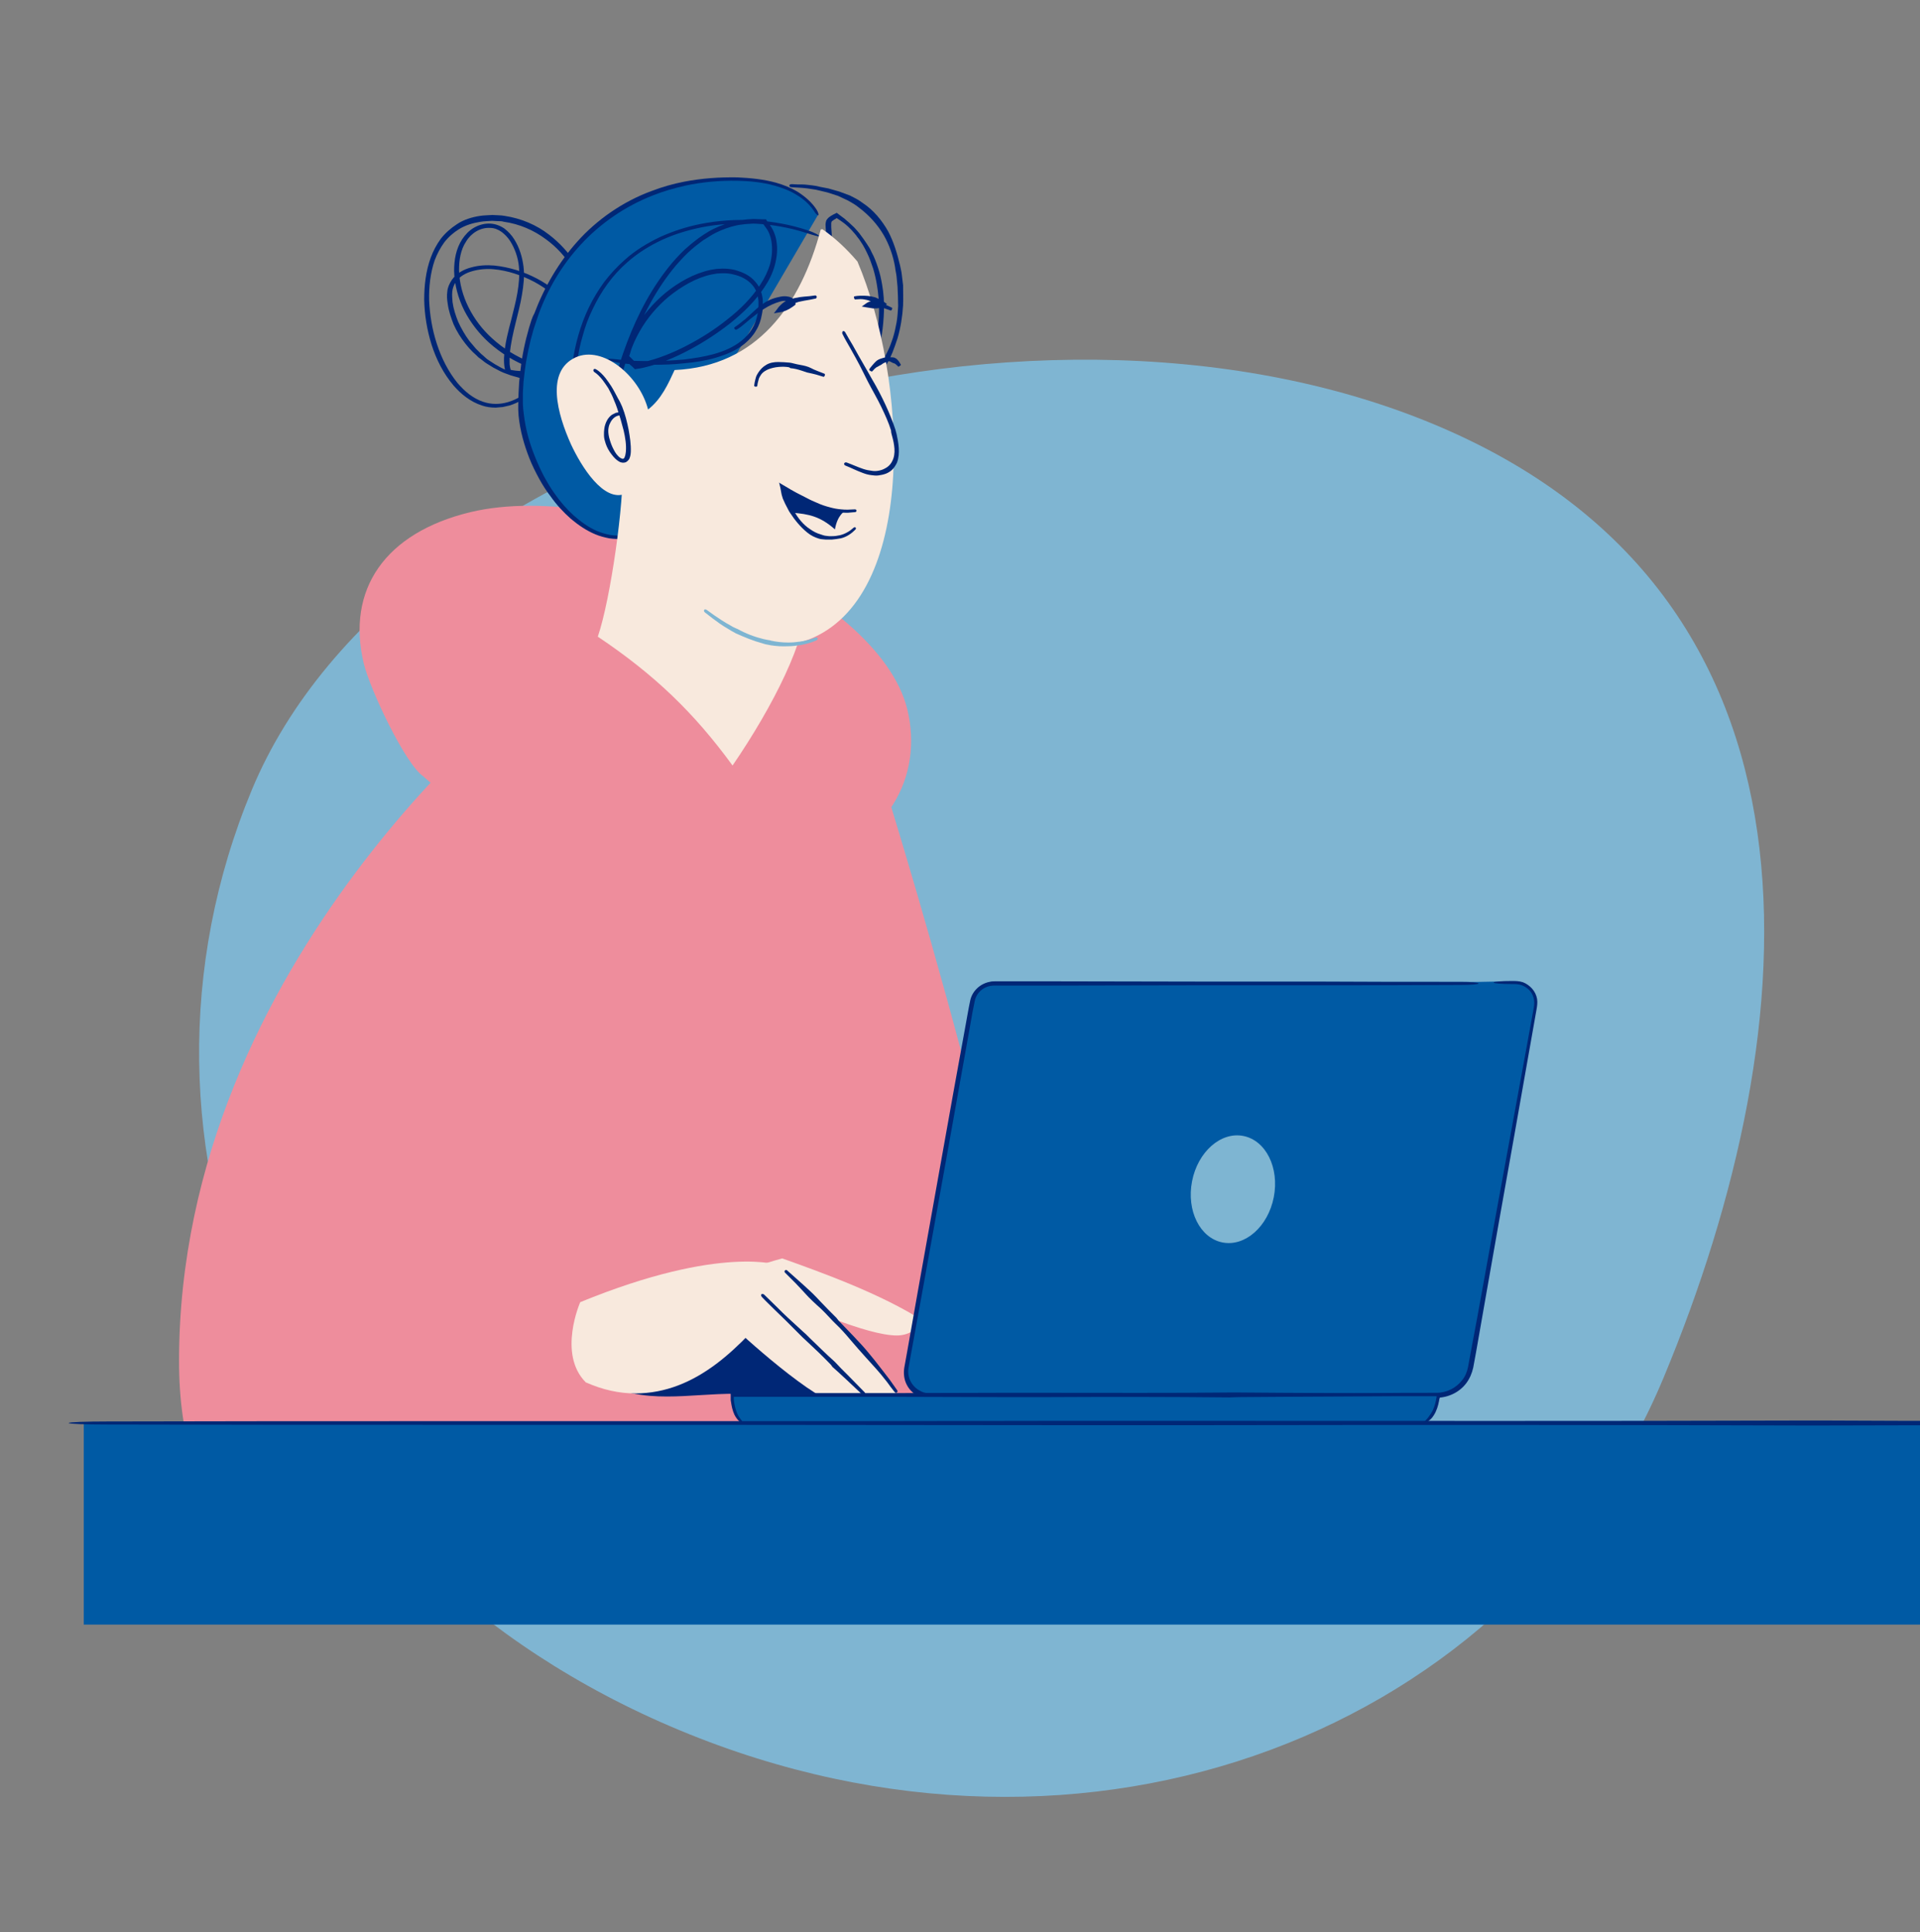 <svg width="618" height="622" viewBox="0 0 618 622" fill="none" xmlns="http://www.w3.org/2000/svg">
<rect x="0" y="0" width="618" height="622" fill="#808080" stroke="none"/>
<g clip-path="url(#clip0_101_1284)">
<path d="M461.411 136.538C593.382 191.456 582.732 329.921 535.518 443.378C488.303 556.836 350.756 611.936 218.784 557.017C86.813 502.098 33.848 367.718 81.063 254.261C128.277 140.803 329.439 81.619 461.411 136.538Z" fill="#7FB5D2"/>
<g clip-path="url(#clip1_101_1284)">
<path d="M181.203 121.105C178.225 121.601 175.148 121.7 172.171 121.402C171.377 121.402 170.682 121.204 169.888 121.105C169.193 121.006 168.399 120.906 167.704 120.708C166.215 120.311 164.826 119.914 163.436 119.319C161.947 118.822 160.657 118.029 159.268 117.235L157.283 115.945C156.588 115.548 156.092 114.952 155.496 114.456L154.9 113.96C154.702 113.762 154.503 113.563 154.305 113.365L153.114 112.174C152.419 111.38 151.724 110.487 151.03 109.693C149.64 107.808 148.449 105.724 147.456 103.54C146.662 101.556 145.968 99.472 145.67 97.289C145.571 96.197 145.471 95.006 145.571 93.915C145.67 92.823 146.067 91.732 146.762 90.739C147.953 88.953 149.938 87.862 152.121 87.266C154.305 86.671 156.588 86.472 158.871 86.671C163.436 87.068 168.002 88.656 171.972 90.739C173.957 91.831 175.843 93.022 177.53 94.51C179.218 95.999 180.706 97.686 181.798 99.571C182.89 101.457 183.386 103.64 183.188 105.823C182.989 108.006 182.294 110.189 181.302 112.174C180.21 114.357 178.721 116.441 177.133 118.227C176.835 118.525 176.935 118.525 176.835 118.525L176.24 118.326L174.453 117.83C173.262 117.532 172.071 117.036 170.88 116.639C166.215 114.853 161.947 112.174 158.374 108.899C155.297 106.121 152.717 102.747 150.831 98.976C148.945 95.205 147.853 91.136 147.754 86.969C147.754 83.694 148.25 80.419 150.037 77.74C151.625 75.061 154.603 73.175 157.779 73.374C159.069 73.374 160.359 73.87 161.451 74.664C162.543 75.457 163.536 76.549 164.23 77.641C165.719 80.022 166.712 82.801 167.009 85.678C167.307 88.556 167.009 91.533 166.513 94.411C166.017 97.289 165.223 100.167 164.528 103.044L163.833 105.724C163.337 107.708 162.841 109.792 162.543 111.975C162.245 114.158 162.047 116.342 162.444 118.525L162.543 118.922L162.642 119.219L162.741 119.616L162.841 120.013V120.212C162.841 120.311 162.94 120.212 163.039 120.311L163.833 120.509L164.727 120.708L165.521 120.807C166.612 120.906 167.704 121.006 168.895 121.006C171.178 120.906 173.362 120.41 175.347 119.716C178.126 118.723 180.706 117.235 182.989 115.349C185.272 113.464 187.059 111.082 188.349 108.403C189.937 104.93 190.433 100.96 189.937 97.189C188.746 88.556 183.485 80.717 176.736 75.557C172.667 72.381 167.704 70.297 162.444 69.503C161.749 69.404 161.153 69.305 160.459 69.305L158.474 69.206C157.183 69.305 155.794 69.305 154.503 69.503C151.923 69.9 149.243 70.694 147.059 72.183C145.074 73.473 143.288 75.061 141.898 76.847C140.509 78.732 139.417 80.816 138.623 82.999C137.035 87.365 136.539 92.029 136.539 96.495C136.638 101.357 137.432 106.22 138.921 110.983C140.409 115.647 142.692 120.212 145.968 124.082C148.35 126.86 151.427 129.341 155.099 130.532C156.489 131.028 158.077 131.227 159.565 131.227C160.359 131.127 161.054 131.127 161.848 131.028C162.543 130.83 163.337 130.73 164.032 130.532C166.91 129.639 169.391 128.051 171.674 126.166C174.85 123.387 177.431 120.013 179.515 116.441C182.195 111.975 184.081 106.914 185.371 101.854C185.669 100.861 185.669 99.968 185.371 99.869C185.074 99.77 184.677 100.563 184.379 101.556C182.989 106.517 181.103 111.578 178.424 115.945C176.339 119.418 173.858 122.693 170.781 125.372C168.597 127.158 166.215 128.647 163.536 129.44C160.856 130.234 158.077 130.234 155.496 129.341C152.221 128.25 149.541 125.967 147.258 123.288C144.28 119.616 142.097 115.25 140.608 110.685C139.119 106.121 138.325 101.357 138.127 96.693C138.027 92.327 138.524 87.862 139.913 83.793C140.707 81.709 141.7 79.824 142.99 78.037C144.28 76.35 145.968 74.862 147.754 73.77C149.839 72.48 152.221 71.786 154.702 71.389C155.893 71.19 157.183 71.19 158.374 71.091L160.26 71.19C160.856 71.19 161.55 71.19 162.146 71.389C167.109 72.084 171.774 74.068 175.744 77.045C179.019 79.427 181.897 82.503 184.081 86.075C186.265 89.549 187.853 93.518 188.349 97.587C188.845 101.159 188.25 104.831 186.761 108.006C184.478 112.868 179.813 116.441 174.751 118.227L172.965 118.822C172.369 118.922 171.774 119.12 171.079 119.219C169.391 119.517 167.704 119.517 165.918 119.319C165.521 119.219 165.024 119.219 164.627 119.12L164.33 119.021V118.822L164.23 118.525L164.131 117.929C164.032 117.532 164.032 117.036 164.032 116.639C163.933 113.166 164.627 109.693 165.421 106.22L166.017 103.739C166.712 100.861 167.506 97.983 168.002 94.907C168.498 91.93 168.895 88.854 168.498 85.778C168.101 82.701 167.208 79.725 165.521 77.045C164.727 75.755 163.635 74.564 162.344 73.572C161.054 72.679 159.466 72.084 157.878 71.984C155.992 71.885 154.206 72.381 152.618 73.274C151.03 74.167 149.739 75.557 148.747 77.045C146.762 80.121 146.166 83.694 146.166 87.167C146.265 91.632 147.456 95.999 149.442 99.968C151.427 103.838 154.206 107.411 157.382 110.288C161.153 113.662 165.62 116.441 170.384 118.227C171.575 118.624 172.766 119.12 174.056 119.418L175.942 119.914L177.133 120.212C177.232 120.212 177.232 120.311 177.332 120.212L177.431 120.013L177.729 119.716L178.126 119.219C179.813 117.334 181.401 115.25 182.592 112.968C183.684 110.884 184.577 108.601 184.776 106.121C185.074 103.64 184.478 101.06 183.287 98.976C182.096 96.793 180.409 95.006 178.622 93.518C176.835 92.029 174.85 90.739 172.766 89.648C168.597 87.465 163.933 85.976 159.069 85.48C156.687 85.281 154.206 85.381 151.724 86.075C149.342 86.671 146.96 87.961 145.471 90.045C144.677 91.236 144.082 92.526 143.983 93.816C143.784 95.205 143.883 96.396 144.082 97.587C144.38 100.067 145.174 102.25 145.968 104.334C146.96 106.617 148.35 108.8 149.839 110.685C150.533 111.578 151.327 112.471 152.121 113.265L153.412 114.456C153.61 114.655 153.809 114.853 154.007 115.052L154.702 115.548C155.397 116.044 155.992 116.639 156.687 117.036L158.771 118.326C160.26 119.12 161.65 119.914 163.238 120.41C164.627 121.006 166.215 121.303 167.704 121.799C168.498 121.998 169.193 122.097 169.987 122.196C170.781 122.296 171.476 122.494 172.27 122.494C175.347 122.693 178.523 122.593 181.5 122.097C182.592 121.899 183.386 121.502 183.386 121.303C183.188 121.006 182.294 121.006 181.203 121.105Z" fill="#002776"/>
<path d="M275.295 110.189C275.791 107.609 275.791 104.93 275.394 102.35C275.196 100.96 274.997 99.67 274.6 98.38C274.402 97.487 274.104 96.594 273.905 95.602C273.608 94.609 273.31 93.617 273.012 92.625C272.417 90.839 271.722 89.052 270.928 87.068C269.439 83.495 268.149 79.625 267.752 75.954C267.652 75.061 267.652 74.068 267.553 73.175C267.553 72.679 267.553 72.183 267.553 71.786C267.652 71.389 267.652 71.29 267.95 71.091C268.248 70.893 268.645 70.595 269.042 70.397L269.34 70.198C269.34 70.198 269.34 70.198 269.439 70.297L270.63 71.091C271.027 71.389 271.424 71.687 271.722 71.885C272.516 72.48 273.31 73.274 274.005 73.969C274.699 74.763 275.394 75.457 275.99 76.35C276.684 77.144 277.181 78.037 277.776 78.931C278.273 79.824 278.769 80.717 279.166 81.61C279.96 83.198 280.456 84.785 281.052 86.472C281.548 88.159 281.945 89.846 282.243 91.632C282.739 94.411 282.937 97.189 282.937 99.968C282.937 102.35 282.739 104.831 282.342 107.311C281.945 109.792 281.349 112.174 280.754 114.555L280.456 115.647C280.258 116.54 280.059 117.334 279.861 118.227L279.761 118.922L279.662 119.219C279.662 119.319 279.563 119.517 279.563 119.716L279.364 122.196L279.265 123.486V124.082V124.379V124.578V124.677L279.364 124.578L281.151 122.792C281.746 122.196 282.342 121.601 282.838 120.906L283.334 120.311L283.731 119.716C285.22 117.731 286.411 115.647 287.305 113.365C287.9 111.876 288.396 110.388 288.893 108.899C289.389 107.212 289.786 105.426 290.084 103.64C290.381 101.853 290.58 100.067 290.679 98.281C290.778 96.098 290.679 94.014 290.679 91.831L290.282 88.556C290.183 87.465 289.885 86.373 289.687 85.381C288.793 81.709 287.702 77.938 285.915 74.564C283.93 70.992 281.151 67.618 277.677 65.336L276.684 64.641L275.692 64.046L273.608 62.954L270.134 61.664L266.66 60.672L264.079 60.175L262.789 59.878C262.392 59.779 261.896 59.779 261.499 59.679C260.407 59.58 259.315 59.382 258.223 59.382C257.132 59.382 256.04 59.382 254.849 59.282C254.352 59.282 254.055 59.481 254.055 59.779C254.055 60.076 254.452 60.275 254.849 60.275C255.941 60.374 257.032 60.374 258.124 60.473C259.216 60.572 260.308 60.672 261.3 60.87C261.697 60.969 262.193 60.969 262.59 61.069L263.881 61.366C264.675 61.565 265.568 61.763 266.362 61.962L269.737 63.053L272.913 64.542L274.799 65.633L275.692 66.229L276.585 66.923C279.761 69.305 282.441 72.282 284.426 75.656C286.213 78.732 287.503 82.404 288.099 85.976C288.198 87.068 288.496 88.06 288.595 89.152C288.694 90.243 288.793 91.236 288.893 92.327C288.992 94.411 289.091 96.594 289.091 98.579C288.992 100.266 288.893 102.052 288.595 103.739C288.297 105.426 287.9 107.212 287.404 108.8C286.908 110.288 286.411 111.678 285.717 113.067C284.724 115.151 283.533 117.135 282.143 118.922C281.945 119.12 281.846 119.319 281.647 119.517L281.349 119.815C281.349 119.815 281.349 119.914 281.349 119.815L281.449 119.319C281.449 118.922 281.548 118.624 281.647 118.227C281.746 117.532 281.945 116.739 282.044 116.044L282.243 115.052C282.739 112.67 283.434 110.189 283.831 107.708C284.228 105.227 284.426 102.647 284.525 100.167C284.625 97.289 284.426 94.411 283.93 91.632C283.632 89.846 283.235 88.06 282.64 86.274C282.044 84.488 281.449 82.801 280.555 81.213C280.158 80.221 279.563 79.328 278.967 78.434C278.372 77.541 277.776 76.648 277.081 75.755C276.486 74.862 275.692 74.068 274.997 73.274C274.203 72.58 273.508 71.786 272.615 71.091C272.218 70.793 271.92 70.397 271.424 70.099L270.233 69.206L269.737 68.809L269.439 68.61L269.34 68.511L269.141 68.61L268.149 69.106C267.752 69.305 267.255 69.603 266.759 70C266.561 70.198 266.263 70.496 266.064 70.793C265.866 71.091 265.866 71.488 265.767 71.786C265.667 72.381 265.767 72.877 265.767 73.374C265.866 74.366 265.866 75.358 266.064 76.35C266.66 80.32 268.049 84.091 269.24 87.862C269.935 89.846 270.63 91.732 271.226 93.419C271.623 94.411 271.92 95.304 272.317 96.296C272.615 97.189 272.913 98.083 273.111 98.976C273.508 100.266 273.806 101.556 274.005 102.846C274.402 105.327 274.501 107.808 274.104 110.288C274.005 110.685 274.203 111.082 274.402 111.181C274.898 110.983 275.196 110.685 275.295 110.189Z" fill="#002776"/>
<path d="M282.739 246.437C282.739 246.437 336.633 416.622 336.633 481.322C336.633 484.1 336.534 486.879 336.435 489.36L75.894 495.314C64.083 481.818 57.632 463.559 57.632 438.155C57.632 308.259 171.079 221.33 171.178 221.231C171.079 221.132 170.979 221.033 170.979 221.033L282.739 246.437Z" fill="#EE8D9C"/>
<path d="M256.834 279.084C286.411 271.94 297.131 249.513 292.069 228.475C282.739 189.774 197.976 153.753 151.426 164.867C123.834 171.515 111.427 189.874 117.085 213.59C119.169 222.124 130.484 246.04 136.241 249.91C136.241 250.009 185.073 296.053 256.834 279.084Z" fill="#EE8D9C"/>
<path d="M192.418 444.407C199.962 448.575 207.207 449.567 214.651 449.567C221.897 449.567 228.646 448.674 237.083 448.674C250.581 448.674 268.05 451.75 271.126 451.75C273.012 451.75 274.501 451.254 274.402 449.27C272.715 431.606 260.407 448.674 232.021 422.179L192.418 444.407Z" fill="#002776"/>
<path d="M188.547 445.003C194.106 447.483 199.465 448.575 204.428 448.575C224.378 448.575 238.571 433.392 251.176 418.011C258.025 420.194 278.769 429.919 288.694 429.919C292.267 429.919 295.146 428.034 297.528 425.454C283.533 416.423 263.98 409.477 251.772 405.111C251.772 405.111 193.411 420.591 188.547 445.003Z" fill="#F8E9DD"/>
<path d="M240.258 419.4C247.107 425.553 254.352 431.408 261.201 437.759C261.3 437.858 275.99 450.957 281.151 450.957C283.334 450.957 285.617 450.063 288.694 448.277C277.478 432.003 251.176 407.492 251.077 407.393C251.077 407.393 232.517 400.447 186.761 419.202C186.761 419.202 179.416 435.873 188.547 445.003C188.547 445.003 235.693 438.949 240.258 419.4Z" fill="#F8E9DD"/>
<path d="M269.24 424.263C267.553 422.576 265.766 420.79 264.079 419.003C263.186 418.011 262.293 417.118 261.499 416.324L260.109 415.034L258.819 413.843L256.933 412.156L253.36 408.981C253.161 408.782 252.864 408.782 252.665 408.981C252.466 409.179 252.466 409.477 252.665 409.675C253.757 410.767 254.948 411.958 256.04 413.049L257.727 414.836C258.124 415.233 258.521 415.729 258.918 416.126C259.315 416.622 259.811 417.019 260.208 417.515C261.002 418.309 261.896 419.202 262.888 420.095C264.774 421.683 266.461 423.568 268.049 425.255L268.943 426.148C270.63 427.736 272.218 429.522 273.707 431.308C275.295 433.194 276.982 435.079 278.669 436.965L280.555 439.049C281.548 440.14 282.54 441.232 283.533 442.422C284.228 443.216 284.823 444.109 285.518 444.903C286.312 445.995 287.106 447.086 287.999 448.178C288.198 448.377 288.496 448.476 288.694 448.277C288.893 448.079 288.992 447.781 288.793 447.583C287.999 446.491 287.205 445.3 286.411 444.209C285.716 443.316 285.121 442.522 284.426 441.629L281.647 438.056C281.052 437.362 280.456 436.568 279.86 435.873C278.272 433.888 276.486 432.003 274.799 430.217C273.21 428.53 271.523 426.843 269.935 425.156L269.24 424.263Z" fill="#002776"/>
<path d="M245.32 416.82C246.015 417.912 271.523 442.224 278.57 449.27C275.99 451.353 273.508 452.247 271.126 452.247C263.186 452.247 236.784 428.034 236.189 427.141" fill="#F8E9DD"/>
<path d="M267.95 440.041L269.836 441.728L272.516 444.209L277.578 448.972C277.875 449.27 278.272 449.27 278.471 449.071C278.669 448.873 278.57 448.476 278.272 448.178L273.31 443.117L270.729 440.537L268.943 438.652L268.546 438.255C265.866 435.873 263.285 433.293 260.705 430.812L259.414 429.522L258.521 428.728C256.933 427.24 255.246 425.751 253.658 424.263C252.466 423.171 251.375 422.08 250.283 420.988C248.893 419.599 247.405 418.21 246.015 416.82C245.717 416.523 245.42 416.523 245.122 416.622C244.923 416.721 244.923 417.217 245.221 417.515C246.611 419.003 248.099 420.393 249.489 421.782C250.581 422.874 251.772 423.965 252.864 425.057L257.528 429.721L258.322 430.514L259.712 431.805C262.293 434.186 264.972 436.766 267.454 439.346L267.95 440.041Z" fill="#002776"/>
<path d="M393.208 413.248C393.208 413.248 360.951 403.523 346.162 419.897C331.373 436.27 352.613 439.247 356.286 439.445C356.385 439.445 389.139 425.851 394.101 425.851" fill="#002776"/>
<path d="M394.002 425.851C397.079 425.851 411.867 436.468 420.006 436.468C422.884 436.468 425.564 435.377 427.847 432.4C423.182 430.018 414.448 421.98 393.108 413.248" fill="#F8E9DD"/>
<path d="M379.015 408.187C383.183 407.393 385.268 406.698 389.933 406.698C391.124 406.698 392.414 406.599 393.704 406.599C410.974 406.599 409.684 436.072 411.669 446.293C411.967 447.682 410.875 448.873 409.485 448.773C406.309 448.575 401.446 446.392 399.262 435.873C395.888 419.797 385.565 411.859 385.565 411.859" fill="#F8E9DD"/>
<path d="M401.545 408.385C401.347 408.187 401.049 408.088 400.851 407.889L400.156 407.492C399.659 407.195 399.163 406.996 398.667 406.798C397.178 406.202 395.59 406.004 394.002 406.004C391.124 406.004 388.245 406.103 385.367 406.401C384.871 406.5 384.474 406.798 384.573 407.095C384.672 407.393 385.069 407.492 385.565 407.393C388.345 407.095 391.223 407.095 394.101 407.195C395.59 407.195 396.98 407.492 398.27 408.088C398.667 408.286 399.163 408.485 399.56 408.782L400.156 409.179C400.354 409.279 400.553 409.477 400.751 409.675C400.95 409.775 401.148 409.973 401.248 410.072C402.836 411.362 404.126 413.149 405.118 415.034C406.111 416.919 406.806 419.003 407.401 421.087C407.6 421.782 407.798 422.477 407.897 423.27L408.295 424.66C408.89 427.24 409.386 429.82 409.684 432.499C409.982 434.385 410.18 436.27 410.28 438.255C410.478 440.636 410.776 443.117 411.173 445.598C411.272 446.094 411.57 446.491 411.868 446.392C412.165 446.293 412.265 445.896 412.165 445.399C411.868 443.018 411.669 440.537 411.371 438.155C411.173 436.27 410.974 434.285 410.776 432.4C410.478 429.721 410.18 427.041 409.684 424.362L409.386 422.973C409.188 422.179 408.989 421.484 408.791 420.79C408.195 418.706 407.401 416.523 406.309 414.538C405.317 412.553 403.927 410.569 402.24 408.981C401.942 408.683 401.744 408.584 401.545 408.385Z" fill="#002776"/>
<path d="M352.415 425.95C359.362 422.973 368.692 421.087 377.129 421.087C379.61 421.087 381.992 421.286 383.977 421.583C388.94 432.896 396.285 447.88 407.004 447.88C407.997 447.88 408.691 446.789 408.294 445.896C404.622 436.766 399.362 423.667 394.2 412.355C393.109 409.874 390.826 408.187 388.245 407.691C384.077 406.897 378.022 405.905 365.516 405.905C365.516 405.905 337.427 406.5 324.227 421.98C324.227 421.98 323.433 439.346 329.586 447.88C342.092 452.644 365.318 443.911 381.794 448.773C384.275 440.438 378.32 432.995 365.516 435.675C354.4 438.056 351.025 431.11 352.415 425.95Z" fill="#F8E9DD"/>
<path d="M393.208 409.477C392.414 408.683 391.421 408.088 390.429 407.592C389.734 407.294 388.841 407.095 388.146 406.897L385.962 406.5C383.183 406.004 380.305 405.706 377.526 405.408C377.029 405.408 376.632 405.607 376.533 405.805C376.533 406.103 376.93 406.302 377.426 406.401C380.206 406.698 382.985 407.195 385.764 407.691L387.947 408.088C388.642 408.187 389.238 408.385 389.932 408.683C390.826 409.08 391.52 409.675 392.215 410.37C392.314 410.569 392.513 410.668 392.612 410.866C393.307 411.561 393.704 412.454 394.2 413.546C394.697 414.538 395.094 415.53 395.59 416.523C396.483 418.507 397.277 420.492 398.17 422.477L399.064 424.56L399.659 425.851C400.751 428.232 401.843 430.713 402.835 433.095C403.629 434.881 404.324 436.568 405.019 438.354C405.912 440.537 406.805 442.819 407.798 445.102C407.997 445.598 408.394 445.796 408.592 445.697C408.791 445.598 408.89 445.201 408.691 444.705C407.798 442.423 406.905 440.14 406.011 437.957C405.317 436.171 404.622 434.484 403.927 432.698L400.95 425.255L400.453 423.965L399.56 421.881C398.667 419.897 397.773 417.912 396.88 415.927L395.59 412.95C395.391 412.454 395.193 411.958 394.895 411.362C394.597 410.866 394.3 410.271 393.903 409.874C393.605 409.874 393.406 409.675 393.208 409.477Z" fill="#002776"/>
<path d="M820.197 458.101H26.963V523H820.197V458.101Z" fill="#005AA4"/>
<path d="M475.787 316.098H319.86C316.386 316.098 313.408 318.579 312.813 321.953L291.672 439.842C290.778 444.606 294.451 448.972 299.314 448.972H462.487C467.846 448.972 472.412 445.102 473.405 439.842L494.248 323.739C494.943 319.671 491.866 315.999 487.796 315.999H480.849" fill="#005AA4"/>
<path d="M355.69 449.766C383.481 449.667 412.165 449.667 440.353 449.865C447.996 449.865 455.341 449.865 462.388 449.964C466.159 449.964 469.832 448.178 472.015 445.201C473.107 443.713 473.802 442.026 474.199 440.239C474.497 438.552 474.794 436.965 475.092 435.377C476.382 428.232 477.573 420.988 478.864 413.843C480.055 407.294 481.147 400.645 482.338 394.096L487.4 365.616L492.164 338.624L494.546 325.129C494.744 324.037 494.943 322.747 494.744 321.556C494.546 320.365 493.95 319.175 493.156 318.281C492.362 317.388 491.27 316.595 490.179 316.198C488.988 315.801 487.697 315.801 486.606 315.801C483.33 315.801 480.75 315.999 480.75 316.297C480.75 316.595 483.33 316.793 486.606 316.793C487.797 316.793 488.789 316.793 489.881 317.19C490.873 317.587 491.767 318.182 492.462 318.976C493.156 319.77 493.553 320.762 493.752 321.854C493.95 322.945 493.752 323.938 493.553 325.129L491.072 338.724L486.109 365.814L480.948 393.997C479.757 400.546 478.566 407.195 477.375 413.744C476.085 420.889 474.794 428.034 473.405 435.278C473.107 436.865 472.809 438.453 472.512 440.14C472.214 441.629 471.618 443.117 470.626 444.308C468.74 446.789 465.663 448.376 462.388 448.376C455.341 448.376 447.996 448.376 440.254 448.476C412.165 448.674 383.481 448.575 355.69 448.575H341.299C327.899 448.575 314.302 448.575 300.803 448.575C299.91 448.575 299.116 448.575 298.421 448.476C297.627 448.376 296.932 448.178 296.237 447.781C294.848 447.086 293.756 445.995 293.061 444.606C292.367 443.216 292.168 441.728 292.466 440.14C292.764 438.453 293.061 436.865 293.359 435.178C294.55 428.629 295.741 421.98 296.932 415.53C301.994 387.447 307.255 358.471 312.316 329.892L313.011 325.922L313.408 323.938L313.607 322.945L313.706 322.449L313.805 322.052C314.302 319.671 316.386 317.785 318.768 317.388C319.86 317.19 321.349 317.289 322.639 317.289H326.708H334.847C351.919 317.289 369.089 317.19 386.26 317.19H423.282C438.666 317.19 454.547 317.19 470.229 317.091C473.405 317.091 475.886 316.892 475.886 316.595C475.886 316.297 473.405 316.098 470.229 316.098C454.547 316.098 438.567 316.098 423.183 315.999C410.875 315.999 398.568 315.999 386.26 315.999L334.748 315.9H326.708H322.639H320.654C320.058 315.9 319.165 315.9 318.47 316.098C315.493 316.694 313.011 318.976 312.316 321.953C311.721 324.732 311.324 327.213 310.828 329.892C305.567 358.57 300.505 387.546 295.443 415.629C294.252 422.179 293.161 428.728 291.97 435.278C291.672 436.965 291.374 438.552 291.076 440.239C290.778 442.026 290.977 444.01 291.771 445.598C292.565 447.285 293.955 448.674 295.642 449.468C296.436 449.865 297.329 450.163 298.322 450.262C298.818 450.361 299.215 450.361 299.711 450.361H301.002C314.5 450.361 327.999 450.361 341.398 450.361L355.69 449.766Z" fill="#002776"/>
<path d="M409.998 385.398C411.844 375.931 407.453 367.108 400.19 365.692C392.927 364.276 385.542 370.803 383.695 380.27C381.848 389.737 386.24 398.56 393.503 399.976C400.766 401.392 408.151 394.865 409.998 385.398Z" fill="#7EB5D2"/>
<path d="M239.067 458.101C234.998 455.422 235.594 448.972 235.594 448.972H463.082C463.082 448.972 462.685 455.918 458.318 458.101" fill="#005AA4"/>
<path d="M398.865 449.766C403.431 449.766 407.997 449.667 412.562 449.667L432.314 449.567L451.073 449.468H460.403H462.288H462.388V449.567V449.865L462.288 450.262C462.288 450.46 462.189 450.659 462.189 450.857C461.891 452.346 461.395 453.834 460.601 455.025C460.006 455.918 459.509 456.613 459.013 457.109C458.517 457.605 458.219 457.903 458.219 458.002C458.219 458.101 458.715 458.002 459.41 457.704C460.105 457.307 460.899 456.613 461.494 455.621C462.388 454.231 462.884 452.644 463.182 451.056C463.182 450.857 463.281 450.659 463.281 450.46L463.38 450.163L463.479 449.766C463.479 449.468 463.579 449.17 463.579 448.873V448.674V448.575H463.479H463.082H460.303H450.874L432.016 448.476L412.463 448.376C407.897 448.376 403.332 448.277 398.766 448.277H395.59C376.434 448.476 356.782 448.376 337.924 448.376H328.098H321.745C310.034 448.376 298.421 448.476 286.709 448.476H261.499C256.238 448.476 250.878 448.476 245.519 448.476C242.839 448.476 240.159 448.476 237.479 448.476H236.387C236.09 448.476 235.891 448.476 235.593 448.476H235.196C235.097 448.575 235.196 448.674 235.196 448.873C235.196 449.17 235.196 449.369 235.196 449.667C235.196 449.964 235.196 450.163 235.196 450.361C235.196 450.659 235.196 451.056 235.296 451.353C235.494 452.743 235.792 454.132 236.387 455.422C236.884 456.414 237.579 457.307 238.174 457.704C238.77 458.101 239.266 458.3 239.266 458.201C239.464 457.903 238.075 456.911 237.281 455.025C236.785 453.834 236.487 452.644 236.288 451.353C236.288 451.056 236.189 450.659 236.189 450.361V449.964V449.766V449.667H236.288H236.487H237.38C240.06 449.667 242.74 449.667 245.42 449.667C250.779 449.667 256.139 449.667 261.399 449.667C269.836 449.667 278.173 449.667 286.61 449.667L321.745 449.766H327.899H337.825C356.782 449.667 376.335 449.667 395.689 449.865L398.865 449.766Z" fill="#002776"/>
<path d="M588.439 458.895C603.327 458.895 618.315 458.796 633.203 458.796L697.817 458.697C738.61 458.697 779.304 458.598 820.097 458.598C827.342 458.598 833.099 458.399 833.099 458.101C833.099 457.804 827.342 457.605 820.097 457.605C779.105 457.605 738.114 457.506 697.122 457.506L633.302 457.407C618.315 457.407 603.427 457.407 588.539 457.307H578.018C515.389 457.506 451.37 457.407 389.535 457.407H357.377H336.534C298.421 457.506 260.307 457.506 221.996 457.506C194.502 457.506 167.009 457.506 139.516 457.506C105.274 457.506 69.84 457.506 34.804 457.605C27.657 457.605 22.099 457.804 22.099 458.101C22.099 458.399 27.657 458.598 34.804 458.598C69.84 458.697 105.373 458.697 139.714 458.697C167.108 458.697 194.502 458.697 222.095 458.697C260.407 458.697 298.619 458.796 336.931 458.796H357.08H389.535C451.37 458.697 515.389 458.697 578.316 458.895H588.439Z" fill="#002776"/>
<path d="M263.285 69.206C258.322 59.977 246.412 57.595 235.692 57.595C191.425 57.595 167.505 92.228 167.505 130.036C167.505 147.501 182.195 173.103 199.167 173.103C200.358 173.103 201.549 173.004 202.641 172.706" fill="#005AA4"/>
<path d="M170.284 105.525C168.994 109.991 168.002 114.655 167.505 119.418L167.108 122.99L166.91 126.563L166.811 130.135V131.921L166.91 133.707C167.406 138.868 168.796 143.432 170.384 147.501C171.277 149.783 172.369 151.966 173.56 154.149C174.652 156.134 175.843 158.02 177.232 159.806C179.118 162.485 181.302 164.867 183.783 167.05C186.165 169.034 188.746 170.821 191.624 172.011C193.013 172.607 194.602 173.004 196.09 173.302C196.884 173.401 197.678 173.5 198.472 173.5C199.266 173.599 200.06 173.5 200.854 173.401C201.946 173.302 202.74 172.905 202.74 172.607C202.641 172.309 201.847 172.309 200.755 172.408C200.06 172.508 199.266 172.508 198.572 172.408C197.877 172.408 197.083 172.309 196.388 172.21C194.899 171.912 193.51 171.515 192.12 170.92C189.341 169.729 186.959 167.943 184.676 165.958C182.393 163.874 180.309 161.493 178.522 158.913C177.232 157.126 176.14 155.241 175.049 153.256C173.957 151.172 172.964 148.989 172.071 146.707C170.483 142.738 169.193 138.371 168.597 133.31L168.399 131.623L168.299 129.937C168.299 128.746 168.299 127.654 168.299 126.463L168.498 122.99L168.895 119.517C169.49 114.853 170.483 110.288 171.773 105.922C172.269 104.434 172.766 102.945 173.262 101.457C176.24 93.121 180.905 85.281 186.86 78.831C193.212 71.885 201.351 66.328 210.284 62.855C213.559 61.565 217.033 60.572 220.507 59.779C225.966 58.588 231.722 58.092 237.38 58.191C241.449 58.29 245.519 58.687 249.389 59.779C251.772 60.473 254.253 61.366 256.436 62.755C258.62 64.046 260.605 65.832 261.995 67.916C262.491 68.809 263.186 69.404 263.384 69.305C263.583 69.206 263.384 68.313 262.789 67.419C261.3 65.137 259.216 63.351 256.933 61.862C254.65 60.473 252.169 59.481 249.687 58.786C245.717 57.695 241.548 57.298 237.38 57.099C231.623 57 225.866 57.397 220.209 58.489C216.636 59.183 213.162 60.175 209.787 61.465C200.557 64.839 192.12 70.694 185.768 77.839C179.813 84.488 175.148 92.525 171.972 100.96C171.178 102.35 170.781 103.937 170.284 105.525Z" fill="#002776"/>
<path d="M248.298 77.641C248.695 80.022 248.496 82.503 247.901 84.885C247.206 87.266 246.114 89.549 244.725 91.632C241.946 95.9 238.273 99.571 234.204 102.747C230.135 106.021 225.767 108.8 221.202 111.181C216.636 113.563 211.773 115.548 206.81 116.639L205.818 116.838L204.924 116.937H204.825L204.626 116.738L203.932 116.044C203.435 115.548 203.038 115.151 202.542 114.655C202.542 114.655 202.542 114.655 202.542 114.555L202.84 113.662C203.535 111.082 204.726 108.8 205.917 106.617C208.398 102.25 211.673 98.48 215.247 95.502C219.316 92.228 223.981 89.449 229.043 88.358C229.638 88.258 230.234 88.159 230.829 88.06L232.616 87.961C233.807 87.961 234.998 88.06 236.09 88.358C238.373 88.854 240.556 89.945 242.045 91.632C243.137 92.823 243.832 94.411 244.03 96.098C244.129 96.495 244.129 96.892 244.129 97.289V98.579C244.03 99.472 244.03 100.266 243.832 101.159C243.236 104.533 241.35 107.609 238.67 109.693C236.09 111.777 233.013 113.067 229.837 113.96C226.661 114.853 223.385 115.349 220.011 115.746C216.636 116.044 213.361 116.242 209.986 116.242C206.612 116.242 203.336 116.242 199.962 115.845C197.579 115.548 195.694 115.349 195.694 115.647C195.594 115.945 197.48 116.54 199.862 116.937C203.237 117.334 206.711 117.433 210.085 117.433C213.46 117.433 216.835 117.334 220.309 116.937C223.683 116.639 227.058 116.143 230.432 115.151C233.708 114.158 236.983 112.868 239.762 110.586C241.152 109.395 242.442 108.006 243.335 106.418C244.328 104.83 244.923 103.044 245.221 101.258C245.42 100.365 245.519 99.472 245.519 98.579C245.519 98.083 245.519 97.686 245.519 97.189C245.519 96.693 245.519 96.296 245.42 95.8C245.122 93.915 244.427 92.129 243.137 90.739C241.449 88.655 238.968 87.564 236.388 86.869C235.097 86.572 233.807 86.472 232.517 86.472L230.631 86.572C230.035 86.671 229.341 86.77 228.745 86.869C223.286 88.06 218.423 90.839 214.155 94.312C210.383 97.487 207.009 101.258 204.428 105.922C204.13 106.517 203.832 107.113 203.535 107.708L203.038 108.601L202.641 109.494C202.344 110.09 202.145 110.784 201.847 111.38C201.55 111.975 201.45 112.67 201.252 113.365L200.954 114.357L200.656 115.25C200.855 115.448 201.153 115.746 201.351 115.945C201.847 116.441 202.344 116.937 202.84 117.433L203.634 118.128L204.229 118.723C204.329 118.922 204.527 118.822 204.626 118.822L205.123 118.723C205.917 118.624 206.612 118.525 207.306 118.326C212.467 117.135 217.331 115.052 221.996 112.571C226.661 110.09 231.028 107.212 235.197 103.937C239.266 100.663 243.137 96.892 246.015 92.525C247.504 90.342 248.695 87.961 249.39 85.381C250.085 82.801 250.382 80.121 249.886 77.442C249.588 75.557 248.794 73.77 247.702 72.282L246.908 71.19L246.611 70.694C246.611 70.694 246.611 70.595 246.511 70.595H246.313H246.015H245.221C244.328 70.595 243.435 70.496 242.541 70.496C239.961 70.595 237.479 70.893 234.998 71.587C232.616 72.381 230.234 73.274 228.05 74.564L227.256 75.061L226.462 75.557L224.874 76.648C223.882 77.442 222.889 78.137 221.897 79.03C219.911 80.618 218.224 82.503 216.537 84.388C209.986 92.129 205.321 101.06 201.847 110.189C199.962 115.151 198.374 120.212 197.282 125.471C196.785 128.15 196.289 130.73 196.091 133.509C195.892 136.287 195.991 138.967 196.091 141.646C196.19 144.325 196.289 147.005 196.091 149.585C195.991 150.875 195.793 152.165 195.594 153.455L195.495 153.951C195.694 154.05 194.8 153.753 194.304 153.356C192.121 152.165 190.334 150.279 189.044 147.997C187.753 145.814 186.86 143.333 186.265 140.753C185.371 136.982 185.074 133.013 184.974 129.043C184.974 125.074 185.173 121.105 185.669 117.235C186.066 114.158 186.662 111.082 187.555 108.105C188.349 105.128 189.441 102.151 190.83 99.373C193.51 93.716 197.182 88.556 201.847 84.488C205.222 81.511 208.994 79.129 213.063 77.244C217.132 75.358 221.5 74.068 225.867 73.175C231.425 72.084 237.082 71.786 242.839 71.984C248.596 72.282 254.253 73.274 259.712 75.061C261.896 75.755 263.682 76.251 263.782 76.053C263.881 75.854 262.193 74.862 260.01 74.167C254.452 72.282 248.695 71.29 242.839 70.893C236.983 70.595 231.127 70.992 225.569 72.084C221.103 72.977 216.735 74.366 212.567 76.251C208.398 78.236 204.428 80.618 201.053 83.694C198.671 85.778 196.488 88.159 194.503 90.739C192.617 93.319 190.929 96.098 189.54 98.976C186.761 104.731 185.074 110.983 184.18 117.334C183.585 121.303 183.386 125.273 183.386 129.242C183.386 133.211 183.684 137.28 184.577 141.15C185.173 143.829 186.066 146.509 187.456 148.89C188.845 151.371 190.83 153.554 193.312 154.943C194.006 155.34 194.304 155.44 195.793 156.035L196.289 156.233L196.488 156.333H196.587V156.233V156.134L196.885 155.241L197.083 154.348L197.182 153.852C197.48 152.463 197.679 151.073 197.778 149.783C197.976 147.005 197.877 144.325 197.778 141.646C197.679 138.967 197.579 136.287 197.778 133.707C197.976 131.127 198.373 128.448 198.969 125.868C200.061 120.708 201.55 115.647 203.336 110.784C206.711 101.754 211.276 92.922 217.629 85.381C219.217 83.594 220.904 81.709 222.79 80.121C223.683 79.328 224.676 78.633 225.668 77.839C226.164 77.442 226.661 77.144 227.157 76.847L227.951 76.35L228.745 75.854C230.829 74.564 233.112 73.671 235.395 72.977C236.586 72.679 237.678 72.381 238.869 72.282C240.06 72.084 241.251 72.084 242.442 71.984C243.335 71.984 244.229 72.084 245.023 72.084H245.618C245.717 72.084 245.717 72.084 245.717 72.183L246.412 73.175C247.405 74.366 248 75.954 248.298 77.641Z" fill="#002776"/>
<path d="M259.613 193.049C259.811 205.652 248.893 227.284 235.792 246.437C223.484 229.567 210.78 217.262 192.418 204.957C196.587 192.751 200.954 161.394 200.358 149.882L259.613 193.049Z" fill="#F8E9DD"/>
<path d="M264.675 73.77C268.744 76.549 272.615 80.221 275.99 84.19C291.771 121.303 295.642 190.072 261.796 205.255C252.467 209.422 240.655 207.736 226.561 196.324C226.561 196.324 208.894 182.133 201.351 158.913C194.304 161.89 187.059 150.081 183.783 143.035C179.416 133.31 175.545 119.517 185.272 115.052C194.006 111.082 205.817 121.006 208.597 131.822C212.964 128.448 215.147 123.387 217.132 119.12C243.633 117.929 257.628 98.38 264.179 73.87C264.377 73.87 264.476 73.87 264.675 73.77Z" fill="#F8E9DD"/>
<path d="M236.884 202.278C236.189 201.98 235.593 201.682 234.998 201.285C234.104 200.789 233.211 200.293 232.318 199.698C230.631 198.606 229.043 197.514 227.454 196.324C227.157 196.125 226.76 196.125 226.66 196.324C226.561 196.522 226.561 196.919 226.859 197.118C228.447 198.408 230.035 199.598 231.722 200.789C232.616 201.385 233.509 201.98 234.402 202.476C234.998 202.873 235.692 203.27 236.288 203.568L236.784 203.865C239.663 205.155 242.541 206.346 245.519 207.14C246.015 207.339 246.511 207.438 247.107 207.537C247.404 207.636 247.801 207.636 248.099 207.736C249.985 208.033 251.871 208.132 253.757 208.033C255.146 208.033 256.536 207.835 257.826 207.636C259.513 207.339 261.201 206.842 262.789 206.148C263.086 205.949 263.285 205.652 263.186 205.453C263.086 205.255 262.789 205.155 262.392 205.255C260.804 205.85 259.216 206.346 257.528 206.545C256.238 206.743 254.948 206.842 253.657 206.842C251.871 206.842 249.985 206.644 248.198 206.247C247.901 206.148 247.603 206.049 247.305 206.049C246.809 205.949 246.313 205.85 245.816 205.751C242.938 205.056 240.06 203.965 237.38 202.476L236.884 202.278Z" fill="#7EB5D2"/>
<path d="M201.252 146.608C200.954 147.699 200.656 147.997 199.664 147.402C198.77 146.806 198.076 145.814 197.579 144.822C196.984 143.73 196.587 142.638 196.289 141.646C196.091 141.051 195.991 140.555 195.892 139.959C195.793 139.463 195.793 138.868 195.793 138.371C195.892 137.578 195.991 136.883 196.388 136.188C196.984 134.898 198.076 133.807 199.564 133.707C199.862 133.707 200.061 133.41 200.061 133.211C200.061 132.914 199.763 132.715 199.465 132.715C199.068 132.715 198.572 132.814 198.175 132.914C197.778 133.112 197.381 133.31 196.984 133.509C196.289 134.005 195.694 134.7 195.297 135.494C194.9 136.287 194.602 137.181 194.503 138.074C194.403 138.669 194.403 139.364 194.403 139.959C194.403 140.654 194.503 141.348 194.701 141.944C194.999 143.135 195.495 144.325 196.289 145.516C197.083 146.608 197.778 147.6 198.969 148.394C199.267 148.592 199.564 148.791 200.061 148.89C200.458 148.989 200.954 148.989 201.45 148.791C201.847 148.592 202.244 148.195 202.443 147.898C202.641 147.6 202.741 147.203 202.84 146.905C202.939 146.409 203.038 146.012 203.038 145.516C203.138 143.035 202.741 140.654 202.344 138.371C201.847 135.891 201.252 133.41 200.259 130.929C199.862 130.036 199.465 129.143 198.969 128.349C198.274 127.059 197.579 125.67 196.785 124.379C196.19 123.486 195.594 122.593 194.9 121.7C194.006 120.609 193.014 119.517 191.723 118.822C191.426 118.723 191.128 118.723 191.029 119.021C190.929 119.219 191.029 119.517 191.227 119.716C192.319 120.41 193.212 121.402 194.006 122.395C194.602 123.189 195.197 124.082 195.793 124.975C196.488 126.265 197.182 127.555 197.679 128.944C198.076 129.837 198.373 130.631 198.671 131.524C199.465 133.906 200.16 136.287 200.756 138.669C201.252 140.852 201.649 143.234 201.45 145.417C201.351 145.913 201.351 146.31 201.252 146.608Z" fill="#002776"/>
<path d="M254.055 97.686C253.062 98.48 251.871 99.075 250.68 99.174L251.375 100.365C251.673 99.968 252.07 99.67 252.367 99.373C253.062 98.777 253.856 98.38 254.551 98.083C254.948 97.884 255.345 97.686 255.841 97.587C256.238 97.487 256.635 97.289 257.032 97.189C257.628 97.09 258.223 96.892 258.918 96.793C260.109 96.594 261.3 96.396 262.59 96.098C262.789 95.999 262.888 95.8 262.888 95.503C262.789 95.205 262.59 95.106 262.392 95.106C261.201 95.304 260.01 95.403 258.72 95.503C258.124 95.602 257.429 95.602 256.734 95.8C256.238 95.9 255.841 95.9 255.345 96.098C254.849 96.197 254.352 96.296 253.856 96.495C252.963 96.793 252.07 97.388 251.276 98.182C250.879 98.579 250.481 98.976 250.184 99.472L249.092 100.861L250.879 100.563C252.367 100.365 253.856 99.67 254.948 98.876C255.146 98.777 255.643 98.38 256.04 98.083V97.884V97.388C256.04 97.189 255.94 96.991 255.94 96.693C255.742 96.495 255.543 96.296 255.246 96.098C254.948 95.9 254.65 95.8 254.452 95.701C254.055 95.503 253.658 95.503 253.161 95.403C252.367 95.304 251.573 95.403 250.779 95.602C248.794 95.999 246.809 96.793 245.221 98.083C244.626 98.48 244.03 98.976 243.435 99.472C242.541 100.266 241.747 101.06 240.854 101.853C240.258 102.449 239.663 102.945 238.968 103.441C238.174 104.136 237.38 104.731 236.487 105.327C236.288 105.426 236.288 105.724 236.487 105.922C236.586 106.121 236.884 106.22 237.082 106.121C237.976 105.624 238.869 104.93 239.663 104.235C240.258 103.739 240.953 103.144 241.549 102.647C242.442 101.953 243.335 101.258 244.229 100.563C244.824 100.167 245.42 99.77 246.015 99.373C247.603 98.38 249.29 97.587 251.077 97.09C251.673 96.892 252.367 96.793 252.963 96.892C253.261 96.892 253.558 96.991 253.856 97.09C254.055 97.189 254.055 97.189 254.055 97.189C254.055 97.189 254.154 97.189 254.154 97.289C254.154 97.289 254.154 97.388 254.253 97.388C254.253 97.388 254.154 97.388 254.154 97.487C254.253 97.587 254.352 97.487 254.055 97.686Z" fill="#002776"/>
<path d="M280.357 97.587C279.96 97.587 279.563 97.487 279.166 97.487L279.464 98.777C279.861 98.48 280.357 98.38 280.853 98.48C281.349 98.579 281.747 98.579 282.243 98.678L283.037 98.777C283.235 98.777 283.533 98.876 283.732 98.976C284.029 99.075 284.426 99.174 284.724 99.273L286.709 99.968C286.808 99.968 287.007 99.869 287.106 99.571C287.205 99.273 287.205 99.075 287.106 99.075C286.511 98.777 285.915 98.48 285.22 98.182C284.923 97.983 284.526 97.884 284.228 97.686L283.533 97.388C283.235 97.289 283.037 97.189 282.739 97.09C282.243 96.991 281.647 96.892 280.952 96.892C280.258 96.991 279.364 97.189 278.769 97.686L277.379 98.678L279.067 98.976C279.464 99.075 279.96 99.075 280.357 99.174L280.952 99.273C281.25 99.273 281.548 99.273 281.747 99.273H281.945H282.243C282.441 99.273 282.739 99.174 282.938 99.174C283.831 98.976 284.426 98.579 285.022 98.182C285.22 98.083 285.32 97.983 285.518 97.884C284.823 97.388 284.228 96.892 283.335 96.495C283.136 96.396 282.938 96.296 282.739 96.197L282.342 95.999C282.144 95.9 281.846 95.8 281.647 95.701C281.25 95.602 280.754 95.503 280.357 95.403C279.662 95.304 278.967 95.205 278.273 95.205C277.776 95.205 277.28 95.205 276.784 95.205C276.188 95.205 275.593 95.304 274.997 95.403C274.898 95.403 274.799 95.701 274.898 95.9C274.997 96.197 275.097 96.396 275.196 96.396C275.791 96.396 276.387 96.296 276.883 96.296C277.28 96.296 277.776 96.296 278.173 96.396C278.769 96.495 279.364 96.594 279.96 96.892C280.357 96.991 280.655 97.189 281.052 97.289L281.945 97.686C281.945 97.686 282.044 97.686 282.144 97.686C282.144 97.686 282.144 97.785 282.044 97.785C282.044 97.785 282.044 97.785 281.945 97.785H281.747C281.548 97.785 281.25 97.785 281.052 97.785L280.357 97.587Z" fill="#002776"/>
<path d="M285.518 116.342C285.915 116.242 286.412 116.242 286.809 116.54C287.007 116.639 287.206 116.739 287.404 116.838L287.702 116.937C287.801 116.937 287.9 117.036 288 117.036C288.099 117.135 288.297 117.235 288.397 117.334C288.595 117.532 288.893 117.731 289.092 118.029C289.092 118.029 289.389 118.029 289.588 117.83C289.786 117.632 289.985 117.532 289.985 117.433C289.786 117.135 289.588 116.739 289.389 116.441C289.29 116.242 289.092 116.143 288.992 115.945L288.695 115.647C288.595 115.548 288.496 115.448 288.297 115.349C288 115.151 287.702 115.052 287.404 115.052C286.709 115.052 286.114 114.952 285.518 114.952H285.221C284.625 115.151 284.129 115.25 283.533 115.448C282.938 115.647 282.342 115.945 281.945 116.342C281.747 116.54 281.648 116.639 281.449 116.838L280.754 117.632C280.556 117.83 280.456 118.029 280.258 118.227C280.059 118.425 279.861 118.723 279.762 119.021C279.762 119.12 279.861 119.219 280.159 119.418C280.357 119.517 280.556 119.616 280.655 119.616C280.853 119.418 281.052 119.219 281.251 119.021C281.35 118.822 281.548 118.723 281.747 118.525C281.945 118.326 282.243 118.128 282.541 118.029L283.037 117.731C283.533 117.532 283.93 117.235 284.327 116.937C284.724 116.739 285.121 116.54 285.618 116.54L285.518 116.342Z" fill="#002776"/>
<path d="M271.226 106.815C273.31 110.586 273.905 111.38 277.578 118.128C278.372 119.517 279.067 121.006 279.861 122.395C280.357 123.288 281.151 124.677 282.143 126.463C286.114 133.906 292.664 147.6 285.518 151.371C280.853 153.852 276.188 150.676 271.821 149.089" fill="#F8E9DD"/>
<path d="M287.106 140.257C287.503 141.646 287.801 143.035 287.9 144.425C287.999 145.814 287.801 147.302 287.205 148.394C286.61 149.684 285.617 150.478 284.526 150.974C283.93 151.272 283.235 151.47 282.54 151.569C281.945 151.669 281.25 151.669 280.655 151.569C279.761 151.47 278.769 151.272 277.876 150.974C276.089 150.379 274.402 149.585 272.516 148.89C272.218 148.791 271.821 148.89 271.722 149.188C271.623 149.486 271.821 149.783 272.119 149.882C273.905 150.577 275.593 151.47 277.479 152.165C278.471 152.562 279.464 152.859 280.456 152.959C281.151 153.058 281.945 153.157 282.739 153.058C283.533 152.959 284.426 152.76 285.22 152.463C285.915 152.165 286.61 151.768 287.205 151.173C287.801 150.577 288.297 149.783 288.694 148.989C289.29 147.402 289.389 145.814 289.29 144.226C289.19 142.638 288.893 141.15 288.595 139.761C288.496 139.264 288.297 138.768 288.198 138.272C287.305 135.593 286.213 132.914 285.022 130.333C283.732 127.555 282.342 124.876 280.754 122.196L279.067 119.219C278.173 117.632 277.28 116.143 276.387 114.555L274.501 111.181C273.707 109.792 272.814 108.403 272.02 106.914C271.821 106.617 271.523 106.517 271.325 106.617C271.126 106.716 271.027 107.113 271.126 107.411C271.821 108.899 272.714 110.388 273.508 111.777C274.104 112.868 274.799 114.059 275.394 115.151C276.288 116.739 277.082 118.326 277.876 119.914C278.372 120.906 278.868 121.899 279.364 122.891C280.754 125.57 282.342 128.25 283.632 130.929C284.823 133.41 286.014 135.99 286.808 138.57C286.808 139.364 287.007 139.761 287.106 140.257Z" fill="#002776"/>
<path d="M254.452 118.525C255.643 118.624 256.834 118.922 258.025 119.319C258.62 119.517 259.216 119.716 259.811 119.914C260.109 120.013 260.407 120.013 260.705 120.112C261.002 120.212 261.3 120.212 261.598 120.311L262.789 120.609L265.072 121.303C265.171 121.303 265.37 121.204 265.469 120.906C265.568 120.609 265.568 120.41 265.37 120.311L263.087 119.418L261.896 118.922L261.102 118.525C260.804 118.425 260.506 118.227 260.208 118.128C259.613 117.929 259.017 117.731 258.422 117.632C257.132 117.433 255.94 117.135 254.749 116.838L254.154 116.739C252.963 116.639 251.673 116.54 250.482 116.54C249.191 116.54 247.702 116.739 246.511 117.532C246.015 117.83 245.618 118.128 245.221 118.525C244.626 119.12 244.129 119.815 243.732 120.509C243.435 121.006 243.236 121.601 243.137 122.097C242.938 122.792 242.839 123.486 242.74 124.181C242.74 124.28 242.938 124.479 243.236 124.479C243.534 124.479 243.732 124.379 243.732 124.28C243.832 123.586 243.931 122.99 244.129 122.395C244.229 121.899 244.427 121.402 244.725 121.006C245.023 120.41 245.519 119.914 246.114 119.517C246.412 119.319 246.809 119.12 247.206 118.922C248.199 118.525 249.39 118.227 250.581 118.128C251.673 118.029 252.864 118.029 253.955 118.227L254.452 118.525Z" fill="#002776"/>
<path d="M254.352 165.164C255.841 167.447 257.628 169.63 259.811 171.416C261.002 172.408 262.293 173.004 263.583 173.401C263.98 173.5 264.278 173.599 264.675 173.599C265.072 173.599 265.37 173.698 265.767 173.698H266.759H267.752C268.744 173.599 269.637 173.5 270.63 173.302C271.523 173.103 272.417 172.706 273.211 172.21C274.005 171.714 274.699 171.118 275.295 170.523C275.493 170.325 275.593 170.027 275.394 169.828C275.196 169.63 274.898 169.729 274.699 169.928C274.005 170.523 273.409 171.019 272.615 171.416C271.92 171.813 271.126 172.111 270.332 172.309C269.439 172.508 268.645 172.607 267.752 172.607C267.454 172.607 267.156 172.607 266.858 172.607L265.965 172.508C265.667 172.508 265.37 172.408 264.973 172.309C264.675 172.21 264.377 172.111 264.079 172.011C262.987 171.714 261.796 171.118 260.705 170.325C258.521 168.935 256.834 166.752 255.543 164.47C255.345 164.073 255.047 163.676 254.849 163.279C254.253 162.287 253.757 161.195 253.261 160.203C253.062 159.707 252.963 159.111 252.864 158.615V158.317C252.864 158.317 252.963 158.317 252.963 158.417L253.062 158.516C253.062 158.516 253.062 158.516 253.161 158.516L253.36 158.615L253.757 158.913C254.352 159.31 254.948 159.607 255.543 160.004C256.735 160.699 258.025 161.394 259.315 161.89C260.308 162.287 261.201 162.684 262.293 163.08C263.881 163.676 265.469 164.073 267.057 164.47C268.248 164.668 269.439 164.867 270.63 164.966C271.424 165.065 272.119 165.065 272.913 165.065L275.196 164.867C275.493 164.867 275.692 164.668 275.692 164.371C275.692 164.073 275.394 163.974 275.096 163.974L272.913 164.073C272.218 164.073 271.424 164.073 270.729 163.974C269.538 163.874 268.446 163.676 267.355 163.378C265.767 162.981 264.278 162.485 262.789 161.79C261.896 161.394 260.903 160.997 260.01 160.5C258.819 159.905 257.529 159.21 256.337 158.615C255.742 158.317 255.146 157.92 254.551 157.623L253.558 157.027C252.963 156.73 252.467 156.333 251.871 156.035C251.474 155.836 251.176 155.638 250.779 155.34C250.879 155.936 251.077 156.432 251.176 157.027C251.276 157.623 251.375 158.119 251.474 158.615C251.573 159.31 251.772 159.806 251.97 160.5C252.467 161.691 252.963 162.684 253.558 163.775C253.856 164.371 254.055 164.767 254.352 165.164Z" fill="#002776"/>
<path d="M268.744 170.424C264.079 166.256 260.308 165.462 255.047 165.065L252.467 160.103L251.772 156.928C251.772 156.928 263.186 164.569 271.92 164.47C271.92 164.569 269.538 165.76 268.744 170.424Z" fill="#002776"/>
</g>
</g>
<defs>
<clipPath id="clip0_101_1284">
<rect width="618" height="622" fill="white"/>
</clipPath>
<clipPath id="clip1_101_1284">
<rect width="811" height="466" fill="white" transform="translate(22 57)"/>
</clipPath>
</defs>
</svg>
